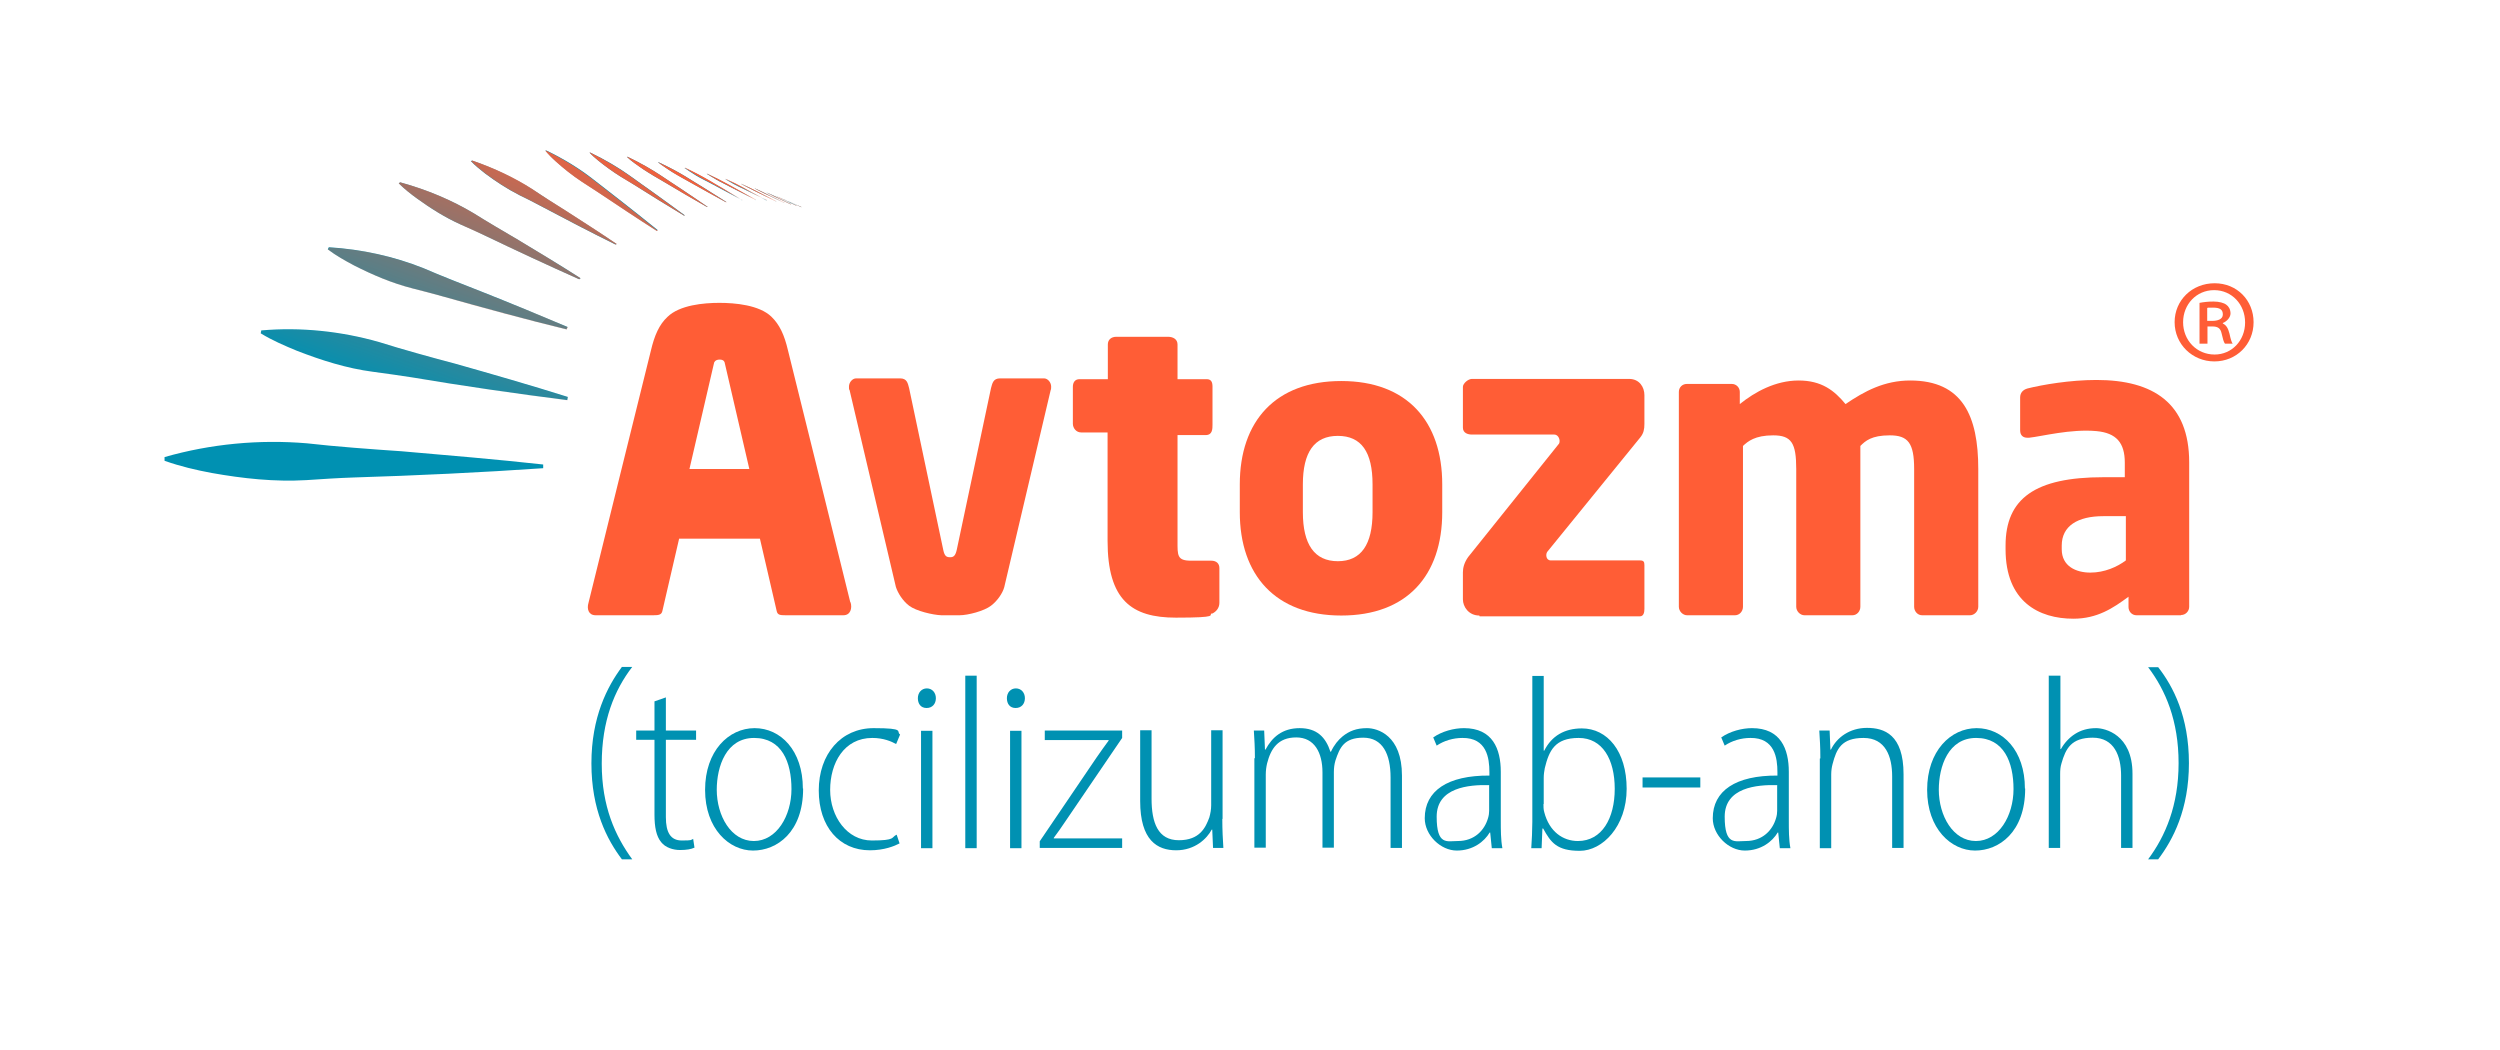 <?xml version="1.0" encoding="UTF-8"?>
<svg xmlns="http://www.w3.org/2000/svg" xmlns:xlink="http://www.w3.org/1999/xlink" id="Layer_1" version="1.1" viewBox="0 0 943.5 396.3">
  <defs>
    <style>
      .st0 {
        fill: url(#linear-gradient);
      }

      .st1 {
        fill: #0091b2;
      }

      .st2 {
        fill: #ff5d36;
      }
    </style>
    <linearGradient id="linear-gradient" x1="152.6" y1="206.9" x2="211.7" y2="44.4" gradientUnits="userSpaceOnUse">
      <stop offset=".3" stop-color="#ff5d36" stop-opacity="0"></stop>
      <stop offset="1" stop-color="#ff5d36"></stop>
    </linearGradient>
  </defs>
  <g>
    <path class="st1" d="M302.4,78.1c-1.2-.5-2.4-1.1-3.6-1.6-.3-.1-.6-.3-.9-.4-.6-.3-1.1-.5-1.6-.7-.2-.1-.5-.2-.6-.3h0c1.1.5,2,.9,2.8,1.3.4.2,1.1.5,1.6.7.8.4,1.6.8,2.3,1.1h0Z"></path>
    <path class="st1" d="M300.6,77.6c-1.4-.6-2.9-1.3-4.2-2-.3-.2-.7-.3-1.1-.5-.7-.3-1.3-.6-1.9-.9-.3-.1-.5-.3-.8-.4h0c1.2.6,2.4,1.1,3.3,1.5.5.3,1.3.6,1.9.9.9.4,1.9.9,2.8,1.3h0Z"></path>
    <path class="st1" d="M298.5,77.1c-1.6-.8-3.4-1.6-5-2.4-.4-.2-.8-.4-1.3-.6-.8-.4-1.6-.8-2.2-1.1-.3-.2-.6-.3-.9-.5h0c1.5.7,2.8,1.3,3.9,1.8.6.3,1.5.8,2.2,1.1,1.1.5,2.2,1.1,3.3,1.6h0Z"></path>
    <path class="st1" d="M295.9,76.5c-1.9-.9-4-1.9-5.9-2.8-.5-.2-1-.5-1.5-.7-1-.5-1.8-.9-2.6-1.3-.4-.2-.8-.4-1.1-.6h.1c1.7.8,3.3,1.5,4.6,2.2.7.4,1.8.9,2.6,1.3,1.3.6,2.6,1.3,3.9,2h-.1Z"></path>
    <path class="st1" d="M292.9,76c-2.3-1.1-4.8-2.3-7-3.4-.6-.3-1.2-.6-1.8-.9-1.2-.6-2.2-1.1-3.1-1.6-.5-.3-.9-.5-1.3-.7h.1c2.1,1,3.9,1.8,5.5,2.7.9.5,2.2,1.1,3.1,1.6,1.5.8,3.1,1.6,4.6,2.4,0,0-.1,0-.1,0h0Z"></path>
    <path class="st1" d="M289.3,75.6c-2.7-1.3-5.6-2.8-8.3-4.1-.7-.3-1.4-.7-2.1-1-1.4-.7-2.6-1.3-3.7-2-.5-.3-1.1-.6-1.5-.9h.1c2.4,1.1,4.6,2.2,6.5,3.2,1,.6,2.6,1.4,3.6,2,1.8,1,3.7,2,5.4,2.9,0,0-.1,0-.1,0h0Z"></path>
    <path class="st1" d="M285.1,75.4c-3.2-1.6-6.7-3.4-9.8-5-.8-.4-1.6-.8-2.5-1.3-1.7-.8-3-1.6-4.3-2.4-.6-.4-1.3-.8-1.8-1.1h.2c2.9,1.4,5.5,2.7,7.6,3.9,1.2.7,3,1.7,4.3,2.4,2.1,1.2,4.4,2.5,6.4,3.6h-.2s0,0,0,0Z"></path>
    <path class="st1" d="M280,75.5c-3.8-2-7.9-4.2-11.6-6.2-.9-.5-1.9-1-2.9-1.5-2-1-3.6-2-5.1-3-.8-.5-1.5-1-2.1-1.4h.2c3.4,1.6,6.5,3.2,9,4.7,1.4.9,3.6,2.1,5.1,3,2.5,1.5,5.2,3.1,7.5,4.5h-.2Z"></path>
    <path class="st1" d="M274,76.3c-4.5-2.5-9.3-5.1-13.7-7.6-1.1-.6-2.3-1.3-3.4-1.9-2.3-1.3-4.3-2.5-6.1-3.8-.9-.6-1.7-1.2-2.5-1.8h.2c4.1,1.9,7.6,3.8,10.7,5.7,1.7,1.1,4.2,2.6,6,3.7,2.9,1.8,6.1,3.8,8.9,5.6,0,0-.2,0-.2,0h0Z"></path>
    <path class="st1" d="M266.8,78.1c-5.3-3-11-6.4-16.1-9.4-1.3-.8-2.7-1.6-4.1-2.4-2.7-1.6-5-3.2-7.1-4.7-1.1-.8-2.1-1.6-2.9-2.4h.3c4.8,2.3,9,4.7,12.6,7.1,2,1.4,5,3.3,7.1,4.7,3.4,2.3,7.2,4.8,10.5,7.1,0,0-.3,0-.3,0h0Z"></path>
    <path class="st1" d="M258.2,81.4c-6.3-3.8-13-7.9-19.1-11.8-1.6-1-3.2-2-4.8-2.9-3.2-2-5.9-4-8.4-6-1.2-1-2.4-2-3.4-3.1h.3c5.7,2.7,10.7,5.7,14.9,8.7,2.3,1.7,5.9,4.2,8.4,6,4,2.9,8.5,6.1,12.4,9,0,0-.3,0-.3,0h0Z"></path>
    <path class="st1" d="M247.9,87.1c-7.4-4.7-15.3-10-22.5-14.8-1.8-1.2-3.8-2.5-5.7-3.7-3.8-2.5-7-5.1-9.9-7.7-1.5-1.3-2.8-2.7-4-4.1h.4c6.7,3.2,12.6,6.9,17.6,10.8,2.8,2.2,6.9,5.4,9.9,7.7,4.8,3.7,10,7.9,14.6,11.6,0,0-.4,0-.4,0h0Z"></path>
    <path class="st1" d="M232.3,92.3c-9.5-4.7-19.7-10-28.9-14.9-2.4-1.3-4.8-2.5-7.3-3.7-4.9-2.5-9.1-5.3-13-8.2-1.9-1.5-3.8-3-5.4-4.7l.5-.2c8.4,2.9,16,6.6,22.5,10.7,3.6,2.4,9,5.9,12.9,8.3,6.2,4,13.1,8.4,19.1,12.5,0,0-.5.2-.5.2h0Z"></path>
    <path class="st1" d="M218.6,105.4c-11.7-5.2-24.3-11.1-35.8-16.6-2.9-1.4-6-2.8-9-4.1-6-2.7-11.3-6.1-16.3-9.7-2.5-1.8-4.9-3.7-7-5.8l.5-.4c10.2,2.8,19.6,6.8,27.8,11.7,4.6,2.9,11.4,6.9,16.2,9.7,7.8,4.7,16.5,9.9,24.1,14.8,0,0-.5.4-.5.4h0Z"></path>
    <path class="st1" d="M213.9,124.3c-15.2-3.7-31.6-8.2-46.6-12.4-3.8-1.1-7.8-2.1-11.7-3.1-7.8-2-15-5.1-21.9-8.6-3.4-1.8-6.8-3.7-10-6.1l.4-.8c12.6.8,24.7,3.5,35.7,7.9,6.2,2.7,15.4,6.3,21.8,8.8,10.6,4.2,22.2,9,32.6,13.4,0,0-.4.8-.4.8h0Z"></path>
    <path class="st1" d="M214.1,151c-19-2.4-39.8-5.4-58.7-8.6-4.9-.8-9.8-1.4-14.7-2.1-9.9-1.3-19.3-4.3-28.6-7.9-4.6-1.9-9.3-3.9-13.7-6.6l.2-1.1c15-1.3,30.1.3,44.5,4.4,8.2,2.6,20.1,5.9,28.5,8.1,13.8,3.9,29.1,8.3,42.7,12.6,0,0-.2,1.1-.2,1.1h0Z"></path>
    <path class="st1" d="M205,176.7c-23.1,1.6-48.4,2.8-71.5,3.5-6,.2-11.9.6-17.9,1-12,.7-23.9-.6-35.7-2.7-5.9-1.1-11.9-2.5-17.8-4.6v-1.4c17.5-5,35.7-6.7,53.7-5.2,10.3,1.2,25.2,2.3,35.7,3,17.3,1.5,36.3,3.1,53.5,5,0,0,0,1.4,0,1.4h0Z"></path>
  </g>
  <path class="st0" d="M302.4,78.1c-1.2-.5-2.4-1.1-3.6-1.6-.3-.1-.6-.3-.9-.4-.6-.3-1.1-.5-1.6-.7-.2-.1-.5-.2-.6-.3h0c1.1.5,2,.9,2.8,1.3.4.2,1.1.5,1.6.7.8.4,1.6.8,2.3,1.1h0ZM300.6,77.6h0c-.9-.4-1.9-.9-2.8-1.3-.6-.3-1.3-.6-1.9-.9-.9-.5-2.1-1-3.3-1.5h0c.2,0,.5.2.8.4.6.3,1.2.6,1.9.9.4.2.7.3,1.1.5,1.3.6,2.8,1.3,4.2,2h0ZM298.5,77.1h0c-1-.5-2.2-1.1-3.3-1.6-.7-.3-1.6-.8-2.2-1.1-1.1-.5-2.4-1.2-3.9-1.8h0c.3.1.6.3.9.5.7.3,1.4.7,2.2,1.1.4.2.8.4,1.3.6,1.6.8,3.4,1.6,5,2.4h0ZM295.9,76.5h.1c-1.2-.6-2.6-1.3-3.9-1.9-.8-.4-1.9-.9-2.6-1.3-1.3-.7-2.9-1.4-4.6-2.2h-.1c.3.2.7.4,1.1.6.8.4,1.6.8,2.6,1.3.5.2,1,.5,1.5.7,1.9.9,4,1.9,5.9,2.8h0ZM292.9,76s.1,0,.1,0c-1.4-.8-3.1-1.6-4.6-2.4-.9-.5-2.2-1.1-3.1-1.6-1.6-.8-3.4-1.7-5.5-2.6h-.1c.4.2.8.4,1.3.7.9.5,1.9,1,3.1,1.6.6.3,1.2.6,1.8.9,2.2,1.1,4.7,2.3,7,3.4h0ZM289.3,75.6s.1,0,.1,0c-1.7-.9-3.6-2-5.4-2.9-1.1-.6-2.6-1.4-3.6-2-1.8-1-4-2.1-6.5-3.2h-.1c.4.3,1,.6,1.5.9,1.1.6,2.3,1.3,3.7,2,.7.3,1.4.7,2.1,1,2.6,1.3,5.5,2.8,8.3,4.1h0ZM285.1,75.4h.2c-2-1.1-4.3-2.4-6.4-3.6-1.3-.7-3.1-1.7-4.3-2.4-2.2-1.2-4.8-2.5-7.6-3.8h-.2c.5.3,1.1.7,1.8,1.1,1.3.8,2.7,1.6,4.3,2.4.8.4,1.7.8,2.5,1.3,3.1,1.6,6.6,3.4,9.8,5h0ZM280,75.5h.2c-2.4-1.4-5.1-3-7.5-4.5-1.5-.9-3.7-2.1-5.1-3-2.6-1.5-5.6-3.1-9-4.7h-.2c.6.4,1.3.9,2.1,1.4,1.5,1,3.2,2,5.1,3,1,.5,2,1,2.9,1.5,3.7,2,7.8,4.2,11.6,6.2h0ZM274,76.3s.2,0,.2,0c-2.8-1.8-6-3.8-8.9-5.6-1.8-1.1-4.3-2.7-6-3.7-3-1.9-6.6-3.8-10.7-5.7h-.2c.7.6,1.6,1.2,2.5,1.8,1.8,1.2,3.7,2.5,6.1,3.8,1.1.6,2.3,1.3,3.4,1.9,4.4,2.5,9.2,5.1,13.7,7.6h0ZM266.8,78.1s.3,0,.3,0c-3.3-2.3-7.1-4.8-10.5-7.1-2.1-1.4-5.1-3.4-7.1-4.7-3.6-2.4-7.8-4.8-12.6-7.1h-.3c.8.8,1.8,1.6,2.9,2.4,2.1,1.6,4.4,3.1,7.1,4.7,1.4.8,2.7,1.6,4.1,2.4,5.1,3.1,10.8,6.4,16.1,9.4h0ZM258.2,81.4s.3,0,.3,0c-3.9-2.9-8.4-6.1-12.4-9-2.5-1.8-6-4.3-8.4-6-4.2-3-9.3-6-14.9-8.8h-.3c1,1.1,2.2,2.1,3.4,3.1,2.5,2,5.2,4,8.4,6,1.6,1,3.2,2,4.8,2.9,6.1,3.8,12.8,8,19.1,11.8h0ZM247.9,87.1s.4,0,.4,0c-4.6-3.7-9.8-7.9-14.6-11.6-2.9-2.3-7.1-5.5-9.9-7.7-5-3.9-10.9-7.6-17.6-10.9h-.4c1.2,1.5,2.6,2.8,4,4.1,2.9,2.6,6.1,5.2,9.9,7.7,1.9,1.2,3.8,2.5,5.7,3.7,7.2,4.8,15.1,10.1,22.5,14.8h0ZM232.3,92.3s.5-.2.5-.2c-6-4.1-12.9-8.5-19.1-12.5-3.8-2.4-9.3-5.8-12.9-8.3-6.5-4.2-14.1-7.8-22.5-10.7l-.5.2c1.6,1.7,3.5,3.2,5.4,4.7,3.9,2.9,8.1,5.7,13,8.2,2.4,1.2,4.9,2.4,7.3,3.7,9.2,4.9,19.4,10.2,28.9,14.9h0ZM218.6,105.4s.5-.4.5-.4c-7.6-4.8-16.2-10.1-24.1-14.8-4.8-2.8-11.6-6.8-16.2-9.7-8.2-4.9-17.5-8.9-27.8-11.7l-.5.4c2.1,2.1,4.5,4,7,5.8,5,3.6,10.2,6.9,16.3,9.7,3,1.4,6,2.7,9,4.1,11.4,5.5,24.1,11.4,35.8,16.6h0ZM213.9,124.3s.4-.8.4-.8c-10.4-4.5-22-9.2-32.6-13.4-6.5-2.5-15.6-6.1-21.8-8.8-11.1-4.4-23.1-7.2-35.7-7.9l-.4.8c3.1,2.3,6.5,4.3,10,6.1,6.9,3.5,14.1,6.6,21.9,8.6,3.9,1,7.8,2,11.7,3.1,15,4.3,31.4,8.7,46.6,12.4h0ZM214.1,151s.2-1.1.2-1.1c-13.7-4.3-28.9-8.7-42.7-12.6-8.4-2.3-20.3-5.5-28.5-8.1-14.4-4.1-29.5-5.6-44.5-4.4l-.2,1.1c4.5,2.7,9.1,4.7,13.7,6.6,9.3,3.6,18.7,6.6,28.6,7.9,4.9.7,9.8,1.3,14.7,2.1,19,3.1,39.7,6.2,58.7,8.6h0ZM205,176.7s0-1.4,0-1.4c-17.2-1.9-36.2-3.6-53.5-5-10.5-.7-25.4-1.8-35.7-3-18-1.5-36.2.2-53.7,5.2v1.4c5.9,2.1,11.8,3.5,17.7,4.6,11.8,2.1,23.7,3.4,35.7,2.7,6-.4,11.9-.8,17.9-1,23.2-.7,48.5-1.9,71.5-3.5h0Z"></path>
  <g>
    <path class="st2" d="M850.5,121.6c0,8.4-6.5,14.8-14.8,14.8s-15-6.5-15-14.8,6.6-14.7,15.1-14.7,14.7,6.5,14.7,14.7ZM823.9,121.6c0,6.8,5.1,12.2,11.9,12.2,6.5,0,11.5-5.3,11.5-12.1s-5-12.2-11.7-12.2-11.7,5.4-11.7,12.1ZM833,129.7h-2.9v-15.4c1.6-.3,3.2-.5,5.3-.5s3.9.5,4.8,1.2c.9.6,1.6,1.8,1.6,3.3s-1.4,3-2.9,3.6v.2c1.3.6,2,1.8,2.5,3.8.5,2.3.8,3.2,1.2,3.8h-2.9c-.5-.6-.8-1.9-1.3-4-.4-1.8-1.4-2.5-3.5-2.5h-1.8v6.5ZM833,121.1h1.9c2,0,4-.6,4-2.4s-1-2.6-3.7-2.6-1.8,0-2.2.2v4.8Z"></path>
    <g>
      <path class="st2" d="M457.4,231.6c1.4-.6,2.8-2,2.8-4.1v-13.1c0-1.7-1.1-2.8-3.1-2.8h-7.7c-5.2,0-5-2.1-5-7.3v-40.1h10.6c2.6,0,2.6-2.3,2.6-4v-14.3c0-1.7-.5-2.8-2.2-2.8h-11v-13.1c0-2-1.7-2.9-3.6-2.9h-19.5c-1.9,0-3.2,1.1-3.2,2.9v13.1h-10.7c-1.7,0-2.5,1.2-2.5,2.9v13.9c0,1.7,1.3,3.3,3.1,3.3h10s0,40.9,0,40.9c0,22.3,9,29,25.8,29s12.1-1,13.5-1.6Z"></path>
      <path class="st2" d="M702.1,229c0,1.7-1.3,3.2-3,3.2h-18.1c-1.6,0-3.1-1.5-3.1-3.2v-52c0-9.8-1.8-12.7-8.7-12.7s-9.6,2.3-11.4,4v60.7c0,1.7-1.3,3.2-3,3.2h-18.1c-1.6,0-3.1-1.5-3.1-3.2v-81.1c0-1.7,1.3-3,3-3h17c1.7,0,3,1.4,3,3v4.6c5.7-4.6,13.5-8.9,22.2-8.9s13.5,3.8,17.7,8.9c7.2-4.9,14.7-8.9,24.4-8.9,19.8,0,25.7,13.4,25.7,33.4v52c0,1.7-1.5,3.2-3.1,3.2h-18.1c-1.7,0-3-1.5-3-3.2v-52c0-9.8-2.3-12.7-9.2-12.7s-9.2,2.1-11.1,4v60.7Z"></path>
      <path class="st2" d="M823.1,232.2h-16.8c-1.7,0-3-1.4-3-3.1v-3.9c-5.8,4.3-11.8,8.3-20.8,8.3-13,0-25.6-6.4-25.6-26.2v-1.4c0-17.8,11.2-25.8,36.9-25.8h8.1v-5.5c0-7.5-3.2-11.2-10.7-11.9-9.6-.9-20.7,2-25.4,2.5h-.7c-1.5,0-2.7-.8-2.7-2.8v-12.4c0-1.7,1-2.9,2.8-3.4,5.6-1.4,16-3.2,26-3.2,21.5,0,35,8.8,35,31.1v54.5c0,1.7-1.4,3.1-3,3.1ZM802.3,194.8h-8.5c-9.7,0-15.7,3.7-15.7,11.1v1.4c0,6.4,5.4,8.8,10.8,8.8s10.2-2.2,13.4-4.6v-16.8Z"></path>
      <path class="st2" d="M558.3,232.3c-4,0-6.2-3.3-6.2-6.1v-10.2c0-1.7.5-3.7,2-5.8l34.3-42.8c.6-1.2-.2-3.4-1.8-3.4h-31.1c-1.4,0-3.4-.5-3.4-2.6v-15.4c0-1.3,2-3,3.4-3h59.3c4,0,5.8,3.2,5.8,6.1v10.9c0,2-.3,3.5-1.5,5l-35.2,43.3c-.6.9-.5,3.2,1.4,3.2h33.6c1.4,0,1.7.5,1.7,1.8v16.5c0,1.3-.3,2.8-1.7,2.8h-60.5Z"></path>
      <path class="st2" d="M394,142.8h-16.6c-2.6,0-2.9,1.9-3.4,3.7l-12.9,60.9c-.5,2.3-1.2,2.9-2.5,2.9s-2.1-.3-2.6-2.7l-12.9-61.1c-.5-1.9-.8-3.7-3.4-3.7h-16.6c-1.4,0-2.7,1.5-2.7,3.1s0,.9.2,1.2l17.5,74.4c.7,2.2,2.5,5.2,5,7.1,2.6,2,9,3.5,12.2,3.6,0,0,2,0,3.3,0s3.5,0,3.5,0c3.2,0,9.3-1.6,11.9-3.6,2.5-1.9,4.4-4.8,5-7l17.5-74.3c.2-.3.2-1.1.2-1.4,0-1.6-1.3-3.1-2.7-3.1Z"></path>
      <path class="st2" d="M506.2,232.3c-24.8,0-38.3-15.2-38.3-39v-10.5c0-23.9,13.5-39,38.3-39s38.1,15.2,38.1,39v10.5c0,23.9-13.3,39-38.1,39M518,182.8c0-12.2-4.2-18.3-13.1-18.3s-13.2,6.2-13.2,18.3v10.5c0,12.2,4.4,18.5,13.2,18.5s13.1-6.3,13.1-18.5v-10.5Z"></path>
      <path class="st2" d="M320.9,227.3c0-.2-23.5-95-23.5-95-1.4-6-3.2-9.8-6.3-12.8-4.6-4.4-13.7-5.2-19.6-5.2s-15,.8-19.6,5.3c-3.1,2.9-4.9,6.9-6.3,12.9,0,0-23.5,94.8-23.5,95-.7,2.3,0,4.7,2.7,4.7h21.8c2.1,0,3.1-.2,3.4-1.7l6.3-27.2h30.5l6.3,27.2c.3,1.6,1.3,1.7,3.4,1.7h21.8c2.7,0,3.4-2.7,2.7-4.9ZM260.2,177l9.3-40.1s.3-1.2,2.1-1.2,1.9,1.2,1.9,1.2l9.3,40.1h-22.7Z"></path>
    </g>
  </g>
  <g>
    <path class="st1" d="M251.3,263.2v12.5h11.4v3.5h-11.4v29.2c0,5.8,1.8,8.8,6,8.8s3.3-.2,4.3-.6l.5,3.3c-1.3.6-3,.9-5.5.9s-5.5-.9-7.1-3c-1.8-2.2-2.5-5.6-2.5-10.4v-28.2h-6.9v-3.5h6.9v-11l4.3-1.5Z"></path>
    <path class="st1" d="M303.1,297.6c0,16.5-9.9,23.4-18.9,23.4s-18.1-8.2-18.1-22.9,8.9-23.3,18.7-23.3,18.2,8.4,18.2,22.8ZM270.5,298c0,9.9,5.4,19.4,14,19.4s14.2-9.5,14.2-19.6-3.6-19.3-14.1-19.3-14.1,10.7-14.1,19.6Z"></path>
    <path class="st1" d="M339.5,318.3c-1.9,1-5.8,2.6-11.2,2.6-11.5,0-19.3-8.9-19.3-22.6s8.4-23.5,20.7-23.5,8.3,1.3,10,2.4l-1.5,3.6c-1.8-1-4.8-2.3-9-2.3-10.7,0-15.9,9.5-15.9,19.6s6.4,19.1,15.7,19.1,7.2-1.2,9.4-2.2l1.1,3.3Z"></path>
    <path class="st1" d="M353.2,263.5c0,2.1-1.3,3.7-3.5,3.7s-3.3-1.6-3.3-3.7,1.4-3.7,3.4-3.7,3.4,1.6,3.4,3.7ZM347.6,320.1v-44.3h4.3v44.3h-4.3Z"></path>
    <path class="st1" d="M364.3,255h4.3v65.1h-4.3v-65.1Z"></path>
    <path class="st1" d="M386.8,263.5c0,2.1-1.3,3.7-3.5,3.7s-3.3-1.6-3.3-3.7,1.4-3.7,3.4-3.7,3.4,1.6,3.4,3.7ZM381.2,320.1v-44.3h4.3v44.3h-4.3Z"></path>
    <path class="st1" d="M392.4,317.5l21.5-31.7c1.5-2.1,2.9-4.2,4.5-6.3v-.2h-24.1v-3.6h29.2v2.8s-21.5,31.6-21.5,31.6c-1.4,2.1-2.8,4.1-4.3,6.1v.2h25.8v3.6h-31.1v-2.6Z"></path>
    <path class="st1" d="M461.3,309.1c0,4.3.2,7.7.4,10.9h-3.9l-.3-6.9h-.2c-1.8,3.4-6.3,7.8-13.4,7.8s-13.6-3.7-13.6-18.6v-26.7h4.3v25.8c0,9.1,2.4,15.7,10.3,15.7s10.1-4.8,11.5-8.6c.4-1.4.7-3,.7-4.6v-28.3h4.3v33.4Z"></path>
    <path class="st1" d="M473.6,286.2c0-4.5-.2-7.1-.4-10.5h3.9l.3,7.2h.2c2.5-4.7,6.4-8.1,12.9-8.1s9.8,3.4,11.6,8.9h.2c1.2-2.6,2.8-4.5,4.4-5.8,2.5-2,5.2-3.1,9.2-3.1s13.2,2.7,13.2,17.9v27.3h-4.3v-26.6c0-8.8-3-15-10.3-15s-8.9,3.8-10.5,8.6c-.4,1.3-.6,2.8-.6,4.4v28.5h-4.3v-28.4c0-7.4-3-13.2-9.9-13.2s-9.6,4.3-11,9.8c-.3,1.3-.5,2.7-.5,4.2v27.6h-4.3v-33.8Z"></path>
    <path class="st1" d="M563,320.1l-.6-5.9h-.2c-2,3.4-6.3,6.8-12.4,6.8s-12.1-5.8-12.1-12.2c0-10.4,8.7-16.2,24.4-16.1v-1.3c0-5.3-1-13-10.2-12.9-3.4,0-6.9,1-9.7,2.9l-1.3-3.1c3.3-2.3,7.8-3.5,11.6-3.5,10.8,0,13.9,7.8,13.9,16.5v18.4c0,3.4,0,7.2.6,10.4h-3.9ZM562.1,296.3c-7.8-.2-19.9.9-19.9,11.9s3.9,9.2,8,9.2c6.3,0,10.1-4.1,11.4-8.7.3-1,.4-1.9.4-2.7v-9.6Z"></path>
    <path class="st1" d="M577.9,320.1c.2-2.7.4-7,.4-9.9v-55.1h4.3v28.2h.2c2.8-5.6,7.7-8.4,14.2-8.4,9.6,0,16.9,8.6,16.9,22.8s-9.1,23.4-17.7,23.4-10.9-3.1-13.8-8.4h-.3l-.3,7.4h-3.8ZM582.5,303.4c0,1,0,2.1.3,3.1,1.9,7.4,7.1,10.9,12.7,10.9,9.1,0,13.9-8.6,13.9-19.7s-4.6-19.2-13.6-19.2-11.2,4.8-12.8,11.4c-.2,1.1-.4,2.3-.4,3.7v9.9Z"></path>
    <path class="st1" d="M641.7,293.4v3.8h-21.8v-3.8h21.8Z"></path>
    <path class="st1" d="M671.7,320.1l-.6-5.9h-.2c-2,3.4-6.3,6.8-12.4,6.8s-12.1-5.8-12.1-12.2c0-10.4,8.7-16.2,24.4-16.1v-1.3c0-5.3-1-13-10.2-12.9-3.4,0-6.9,1-9.7,2.9l-1.3-3.1c3.3-2.3,7.8-3.5,11.6-3.5,10.8,0,13.9,7.8,13.9,16.5v18.4c0,3.4,0,7.2.6,10.4h-3.9ZM670.8,296.3c-7.8-.2-19.9.9-19.9,11.9s3.9,9.2,8,9.2c6.3,0,10.1-4.1,11.4-8.7.3-1,.4-1.9.4-2.7v-9.6Z"></path>
    <path class="st1" d="M687,286.2c0-4.5-.2-7.1-.4-10.5h3.9l.3,7.2h.2c2.2-4.6,7.1-8.2,13.6-8.2s13.8,2.5,13.8,17.5v27.8h-4.3v-27c0-7.5-2.5-14.5-10.8-14.5s-10.2,4.1-11.7,9.9c-.3,1.1-.5,2.5-.5,3.9v27.8h-4.3v-33.8Z"></path>
    <path class="st1" d="M764.3,297.6c0,16.5-9.9,23.4-18.9,23.4s-18.1-8.2-18.1-22.9,8.9-23.3,18.7-23.3,18.2,8.4,18.2,22.8ZM731.7,298c0,9.9,5.4,19.4,14,19.4s14.2-9.5,14.2-19.6-3.6-19.3-14.1-19.3-14.1,10.7-14.1,19.6Z"></path>
    <path class="st1" d="M773.3,255h4.3v27.7h.2c1.2-2.2,3.1-4.3,5.3-5.7,2.2-1.4,4.8-2.2,8-2.2s13.7,2.3,13.7,17.2v28h-4.3v-27.3c0-7.4-2.6-14.3-10.7-14.3s-10.2,4.1-11.8,9.7c-.4,1.3-.5,2.5-.5,4.1v27.8h-4.3v-65.1Z"></path>
  </g>
  <path class="st1" d="M238.6,251.7c-6.7,8.7-11.5,20.3-11.5,36.5s5.1,27.3,11.5,36.1h-3.9c-5.6-7.4-11.5-18.7-11.5-36.2s6-29,11.5-36.4h3.9Z"></path>
  <path class="st1" d="M810.7,324.3c6.5-8.7,11.5-20.3,11.5-36.3s-4.9-27.5-11.5-36.2h3.8c5.7,7.3,11.6,18.7,11.6,36.2s-6,28.9-11.6,36.3h-3.8Z"></path>
</svg>
